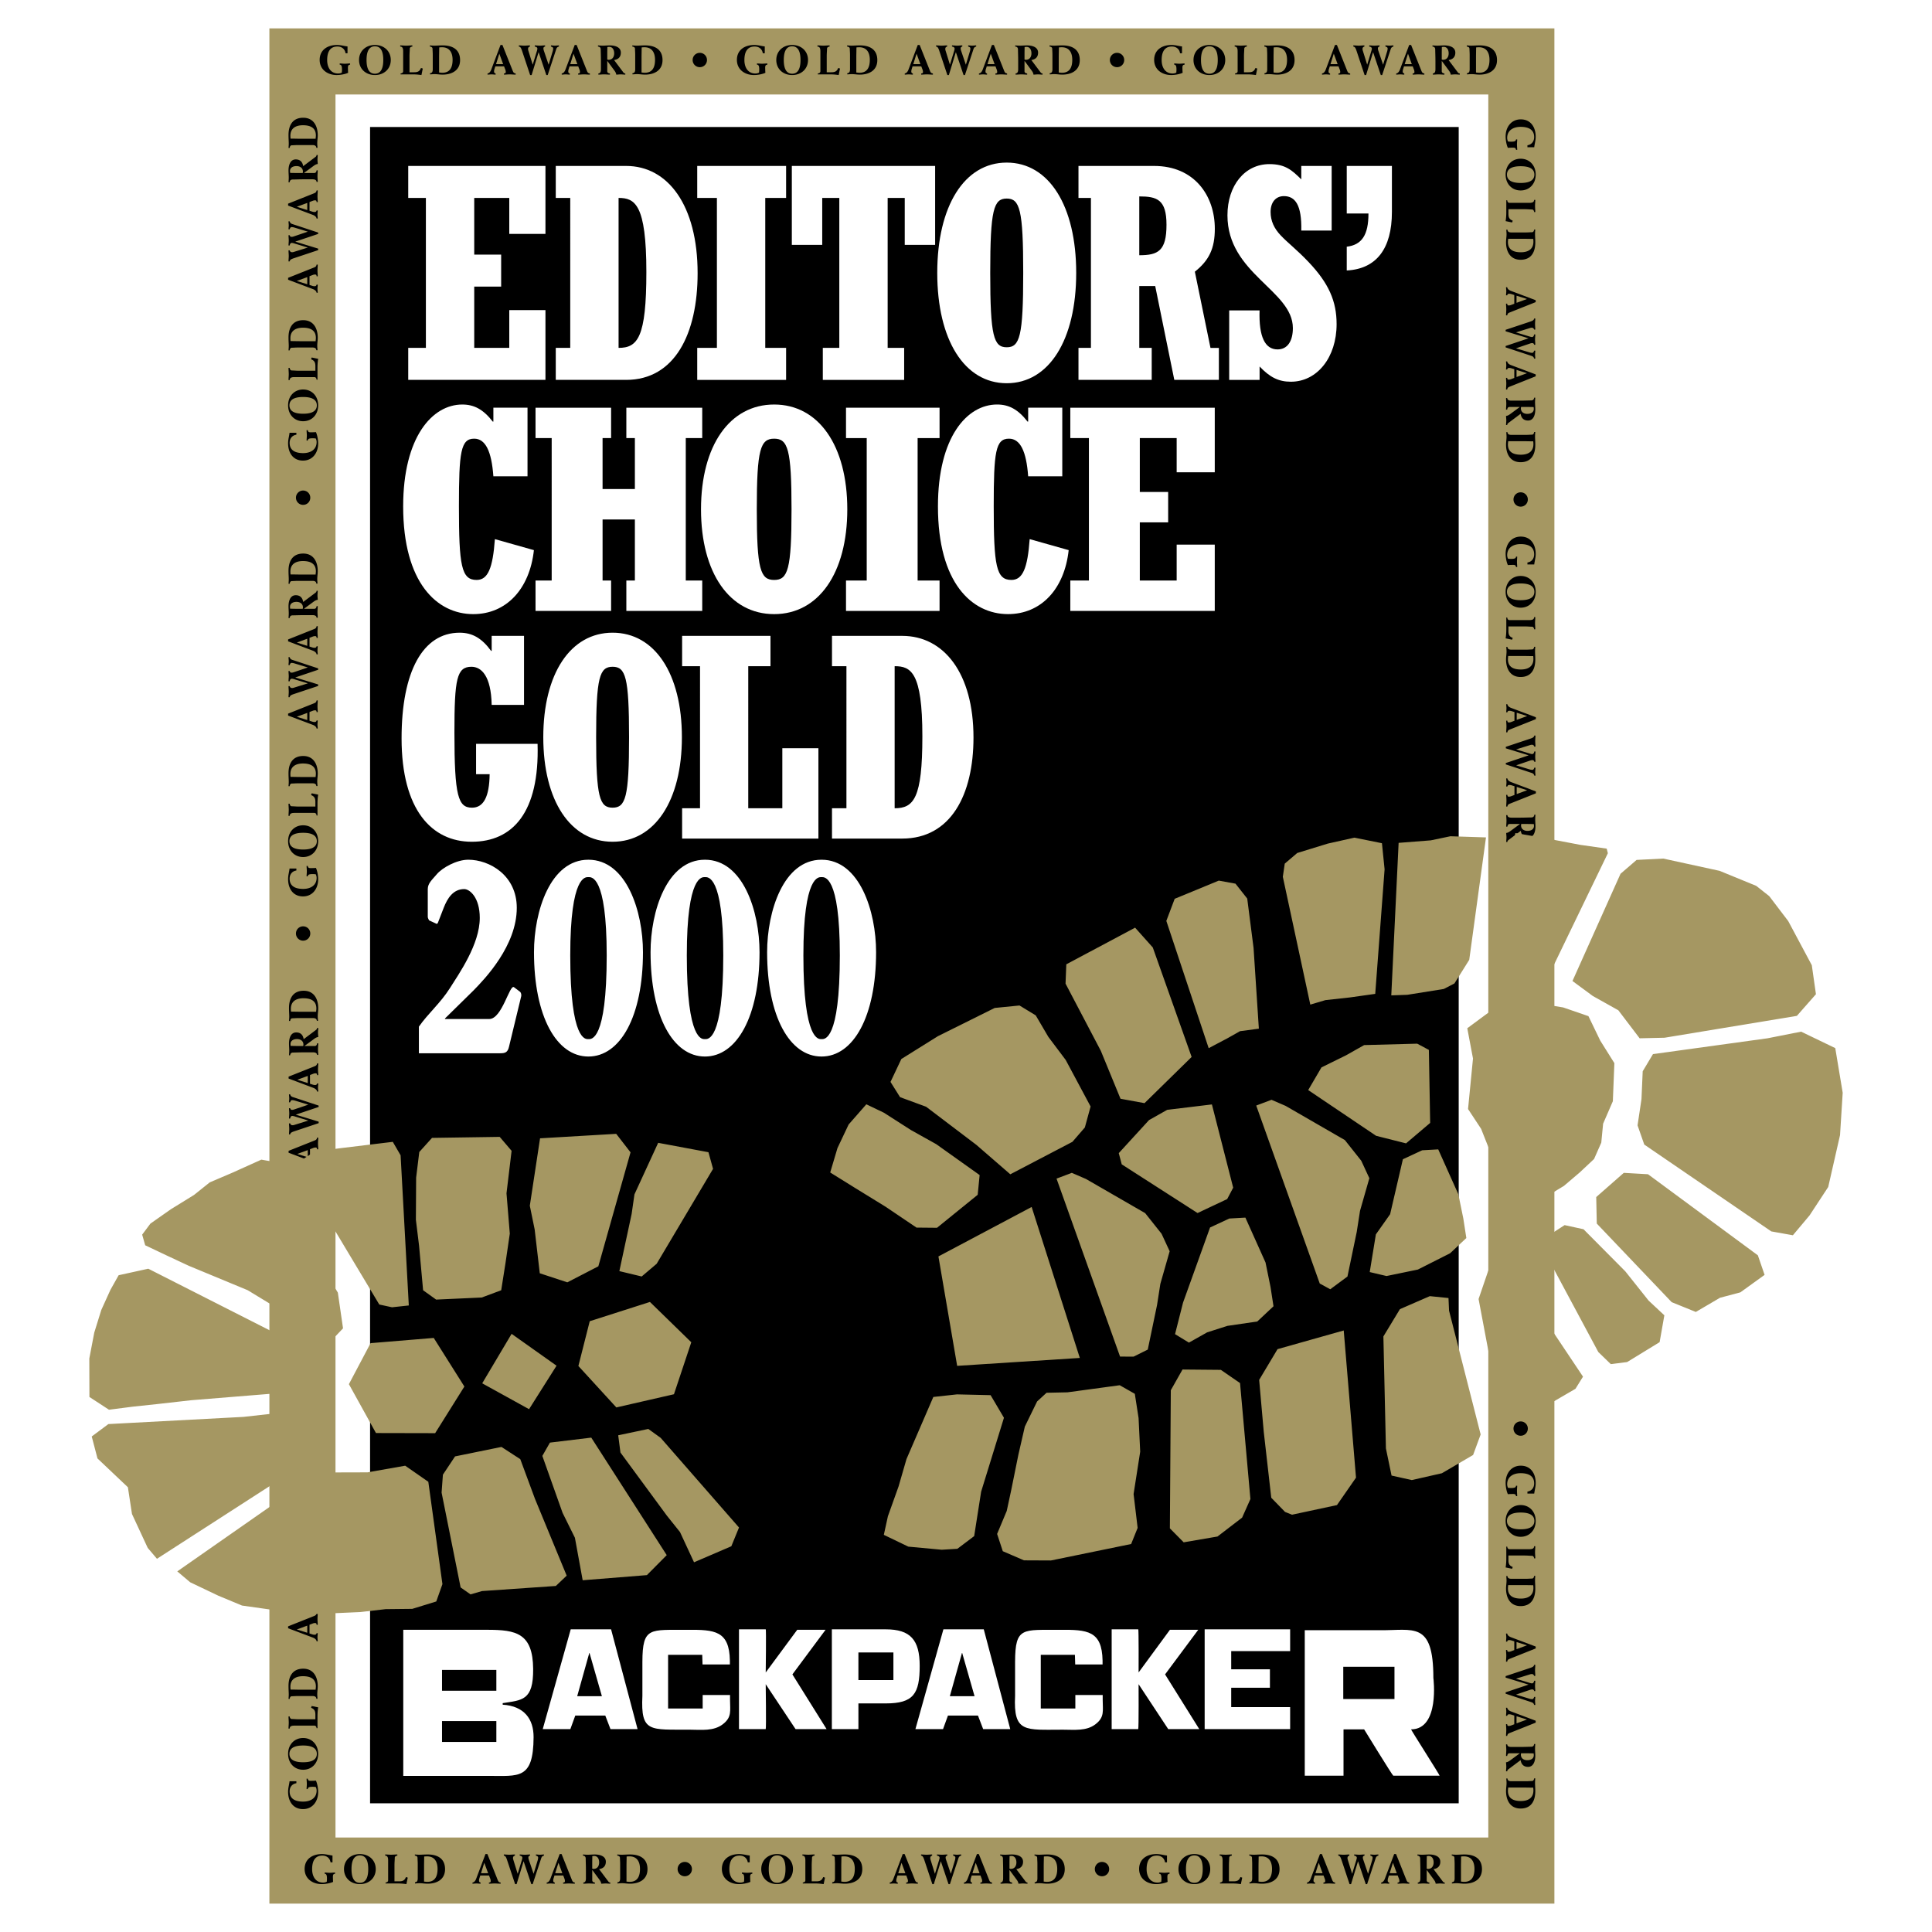 <svg xmlns="http://www.w3.org/2000/svg" width="2500" height="2500" viewBox="0 0 192.756 192.756"><path fill-rule="evenodd" clip-rule="evenodd" fill="#fff" d="M0 0h192.756v192.756H0V0z"/><path d="M148.488 183.328V9.428H33.472v173.9h115.016zm6.594-177.197v183.791H26.878V2.834h128.204v3.297z" fill="#a59762"/><path d="M30.929 115.529l.303.096a.72.72 0 0 0 .208.029c.117 0 .174-.047.195-.154h.117c0 .137-.025.273-.025.412 0 .133.025.262.025.395h-.117c-.021-.188-.208-.309-.403-.379l-2.439-.918v-.191l2.576-1.025c.166-.066.237-.113.266-.295h.117c0 .199-.025.398-.025.594s.025.383.025.572h-.117c0-.107-.033-.178-.15-.178a.703.703 0 0 0-.207.037l-.349.133v.872zm-1.255-.404v.01l1.03.324v-.711l-1.03.377zM36.922 12.671h108.613v167.247H36.922V12.671z" fill-rule="evenodd" clip-rule="evenodd"/><path d="M57.395 171.162l-.49 1.35H54.15l2.791-9.953h4.026l2.642 9.953h-2.702l-.517-1.35h-2.995zm1.423-6.238h-.026l-1.205 4.305h2.464l-1.233-4.305zM70.062 165.102h-3.406v5.357h3.45v-1.35h2.729v.48c0 1.086.209 1.73-.725 2.443-.913.695-2.095.549-3.247.539-4.005-.033-4.951.346-4.771-3.383v-3.387c.009-3.539.766-3.162 4.486-3.193 2.729-.023 4.189.088 4.243 3.068v.385h-2.729l-.03-.959zM113.561 172.512h-2.65v-9.953h2.65c.059-.059.037 4.303.037 4.303l3.125-4.256h2.826l-3.309 4.449 3.41 5.457h-3.096l-2.957-4.48c.001-.001.022 4.419-.036 4.48zM122.838 166.545h3.861v1.842h-3.861v1.933h5.879v2.192h-8.528v-9.953h8.528v2.171h-5.879v1.815zM76.396 172.512h-2.668v-9.953h2.668c.06-.059 0 4.303 0 4.303l3.143-4.256h2.827l-3.308 4.449 3.41 5.457h-3.096l-2.977-4.48c.001-.001.061 4.419.001 4.48zM94.578 171.162l-.491 1.35h-2.755l2.791-9.953h4.027l2.641 9.953H98.09l-.518-1.35h-2.994zM96 164.924h-.027l-1.206 4.305h2.464L96 164.924zM40.234 162.605h8.376c2.882 0 4.552.332 4.583 3.902.028 3.193-1.125 3.107-3.039 3.416v.154c2.147.137 3.092 1.432 3.082 3.25-.024 4.25-1.474 3.852-4.548 3.852h-8.454v-14.574zm9.287 6.081v-2.08h-5.42v2.08h5.42v5.109-2.082h-5.42v2.082h5.42v-5.109zM82.994 172.512v-9.953h5.373c2.463 0 3.391 1.047 3.391 3.643 0 2.795-.623 3.748-3.391 3.748h-2.723v2.562h-2.65zm6.141-4.893v-2.756h-3.492v2.756h3.492zM143.631 177.16h-4.625c-.068.004-2.906-4.621-2.906-4.621-.094 0-2.082 0-2.057.004v4.617h-3.867v-14.516h7.465c3.346.057 5.365-.984 5.367 4.768 0 0 .662 5.127-2.225 5.127-.047 0 2.903 4.617 2.848 4.621zm-4.504-7.648v-3.217h-5.109v3.217h5.109zM107.244 165.102h-3.406v5.357h3.449v-1.35h2.729v.48c0 1.086.211 1.73-.725 2.443-.912.695-2.094.539-3.246.539-3.766 0-4.951.346-4.77-3.383v-3.387c.008-3.539.766-3.162 4.486-3.193 2.729-.023 4.189.088 4.242 3.068v.385h-2.729l-.03-.959zM40.729 34.708h1.762V19.749h-1.762v-3.193H54.42v6.781h-3.61v-3.588h-3.496v5.656H50v3.192h-2.686v6.111h3.496v-3.77h3.61v6.963H40.729v-3.193zM55.449 34.708h1.444V19.749h-1.444v-3.193h7.018c4.188 0 7.134 3.953 7.134 10.703 0 6.051-2.281 10.642-7.134 10.642h-7.018v-3.193zm6.267 0c1.906 0 2.772-1.034 2.772-7.571 0-6.781-1.155-7.389-2.772-7.389v14.96z" fill-rule="evenodd" clip-rule="evenodd" fill="#fff"/><path fill-rule="evenodd" clip-rule="evenodd" fill="#fff" d="M69.562 34.708h1.964V19.749h-1.964v-3.193h8.868v3.193h-2.08v14.959h2.08v3.193h-8.868v-3.193zM82.092 34.708h1.646V19.749h-1.704v4.682h-3.033v-7.875h14.297v7.875h-3.032v-4.682h-1.704v14.959h1.646v3.193h-8.116v-3.193zM100.441 16.222c4.217 0 6.932 4.317 6.932 11.006s-2.715 11.007-6.932 11.007c-4.216 0-6.931-4.318-6.931-11.007s2.715-11.006 6.931-11.006zm0 3.588c-1.299 0-1.646 1.094-1.646 7.418 0 6.325.348 7.419 1.646 7.419 1.301 0 1.646-1.095 1.646-7.419.001-6.324-.345-7.418-1.646-7.418zM107.6 34.708h1.242V19.749H107.6v-3.193h7.539c4.014 0 6.064 2.949 6.064 6.264 0 1.977-.578 3.162-1.992 4.287l1.559 7.602h.838v3.192h-4.447l-1.906-9.365h-1.588v6.172h1.24V37.9H107.6v-3.192zm6.066-9.243c1.877 0 2.715-.426 2.715-3.041 0-2.524-.953-2.828-2.715-2.828v5.869zM122.635 30.969h3.033c-.086 2.645.549 3.892 1.791 3.892 1.012 0 1.531-.852 1.531-2.129 0-3.77-6.527-5.412-6.527-11.25 0-2.979 1.732-5.108 4.188-5.108 1.588 0 2.252.608 3.178 1.521v-1.338h3.031v6.446h-3.031c.057-2.554-.607-3.436-1.734-3.436-.809 0-1.328.607-1.328 1.581 0 .882.348 1.642 1.012 2.341.721.76 1.617 1.429 2.771 2.646 2.023 2.128 2.803 3.922 2.803 6.203 0 3.314-1.936 5.747-4.564 5.747-1.242 0-2.107-.456-3.119-1.52v1.337h-3.033v-6.933h-.002zM134.365 24.614c1.502-.183 2.166-1.155 2.166-3.314h-2.166v-4.744h4.506v4.591c0 3.679-1.561 5.686-4.506 5.838v-2.371zM53.268 54.887c-.425 3.899-2.767 6.384-6.05 6.384-3.619 0-6.994-3.12-6.994-10.745 0-6.903 2.889-10.167 5.899-10.167 1.186 0 2.098.491 3.04 1.704h.061v-1.387h3.406v6.845h-3.406c-.182-2.513-.791-3.755-1.916-3.755-1.338 0-1.521 1.329-1.521 6.729 0 5.95.244 7.366 1.764 7.366 1.125 0 1.611-1.155 1.825-4.073l3.892 1.099zM53.43 57.92h1.612V43.709H53.43v-3.032h7.54v3.032h-.851v5.084h3.223v-5.084h-.851v-3.032h7.571v3.032H68.42V57.92h1.642v3.033h-7.571V57.92h.851v-6.094h-3.223v6.094h.851v3.033h-7.54V57.92z"/><path d="M77.238 40.359c4.439 0 7.297 4.101 7.297 10.456 0 6.354-2.858 10.456-7.297 10.456s-7.298-4.102-7.298-10.456c0-6.355 2.858-10.456 7.298-10.456zm0 3.408c-1.368 0-1.733 1.04-1.733 7.048s.365 7.047 1.733 7.047 1.733-1.04 1.733-7.047-.366-7.048-1.733-7.048z" fill-rule="evenodd" clip-rule="evenodd" fill="#fff"/><path fill-rule="evenodd" clip-rule="evenodd" fill="#fff" d="M84.406 57.92h2.067V43.709h-2.067v-3.032h9.334v3.032h-2.189V57.92h2.189v3.033h-9.334V57.92z"/><path d="M106.623 54.887c-.426 3.899-2.766 6.383-6.051 6.383-3.618 0-6.993-3.12-6.993-10.745 0-6.903 2.889-10.167 5.899-10.167 1.186 0 2.098.491 3.041 1.704h.061v-1.386h3.404v6.845h-3.404c-.182-2.513-.791-3.755-1.916-3.755-1.338 0-1.52 1.329-1.52 6.729 0 5.95.242 7.366 1.764 7.366 1.125 0 1.611-1.155 1.824-4.073l3.891 1.099zM106.785 57.92h1.856V43.709h-1.856v-3.032h14.412v6.441h-3.801v-3.409h-3.677v5.373h2.828v3.033h-2.828v5.805h3.677v-3.582h3.801v6.615h-14.412V57.92zM47.498 77.241v-3.025h6.136c.202 6.828-2.478 9.766-6.568 9.766-3.976 0-7.001-3.169-7.001-10.313 0-6.684 2.132-10.544 5.791-10.544 1.268 0 2.218.547 3.14 1.815h.058v-1.498h3.227v6.885h-3.227c-.058-2.91-1.037-3.803-2.017-3.803-1.469 0-1.7 1.21-1.7 6.569 0 6.367.375 7.49 1.757 7.49 1.152 0 1.729-1.095 1.757-3.342h-1.353zM61.119 63.124c4.206 0 6.914 4.091 6.914 10.429s-2.708 10.429-6.914 10.429c-4.207 0-6.915-4.091-6.915-10.429.001-6.338 2.709-10.429 6.915-10.429zm0 3.399c-1.296 0-1.643 1.037-1.643 7.03 0 5.992.346 7.029 1.643 7.029 1.296 0 1.642-1.037 1.642-7.029s-.346-7.03-1.642-7.03zM68.055 80.64h1.787V66.466h-1.787v-3.025h8.816v3.025h-2.218V80.64h3.4v-5.992h3.6v9.018H68.055V80.64zM83.008 80.64h1.441V66.466h-1.441v-3.025h7.001c4.177 0 7.116 3.745 7.116 10.141 0 5.733-2.277 10.083-7.116 10.083h-7.001V80.64zm6.251 0c1.901 0 2.766-.979 2.766-7.174 0-6.424-1.152-7-2.766-7V80.64z" fill-rule="evenodd" clip-rule="evenodd" fill="#fff"/><path d="M34.672 5.314h-.195c-.066-.428-.386-.673-.814-.673-.802 0-1.022.644-1.022 1.354s.336 1.338 1.101 1.338a.815.815 0 0 0 .362-.087c.004-.092.016-.184.016-.283 0-.366-.049-.499-.229-.516v-.115c.171 0 .337.025.507.025.179 0 .357-.025.532-.025v.116c-.183.038-.232.083-.212.458 0 .12.008.258.017.357-.315.149-.798.224-1.143.224-.906 0-1.699-.541-1.699-1.512 0-1.006.798-1.488 1.728-1.488.386 0 .686.104 1.051.146v.681zM37.405 4.487c.914 0 1.583.615 1.583 1.5s-.669 1.5-1.583 1.5-1.583-.615-1.583-1.5c0-.884.669-1.5 1.583-1.5zm0 2.867c.723 0 .835-.79.835-1.367s-.112-1.367-.835-1.367-.835.789-.835 1.367.112 1.367.835 1.367zM42.181 6.839l-.133.648-.125-.017a5.635 5.635 0 0 0-.744-.05h-1.213v-.091c.125-.012.257-.07.257-.224V5.119c0-.403-.132-.461-.295-.474v-.116c.196 0 .395.025.59.025.212 0 .415-.025.623-.025v.116c-.125.013-.257.071-.257.225 0 .183-.029.416-.029.748v1.591h.453c.395 0 .561-.104.694-.428l.179.058zM42.89 4.529c.146.013.295.025.44.025.237 0 .47-.025.852-.025.823 0 1.72.308 1.72 1.467 0 1.035-.827 1.45-1.75 1.45-.27 0-.536-.05-.806-.05-.153 0-.345.024-.444.024v-.116c.142-.012.274-.07.274-.391V5.476c0-.249-.021-.449-.021-.606 0-.154-.133-.212-.266-.225v-.116h.001zm.919 2.705c.121.008.224.025.324.025.797 0 1.022-.594 1.022-1.288 0-.714-.295-1.255-1.051-1.255-.087 0-.174.004-.282.017 0 .353-.013.66-.013.959v1.542zM49.419 6.623l-.096.303a.72.72 0 0 0-.029.208c0 .116.046.174.154.195v.117c-.137 0-.274-.025-.412-.025-.132 0-.261.025-.395.025v-.117c.187-.021.308-.208.378-.403l.918-2.439h.191l1.026 2.576c.066.167.112.237.295.266v.117c-.199 0-.398-.025-.594-.025s-.382.025-.573.025v-.117c.107 0 .179-.033.179-.149a.72.72 0 0 0-.038-.208l-.133-.349h-.871zm.403-1.254h-.008l-.324 1.03h.71l-.378-1.03zM52.871 4.645c-.129.038-.187.108-.187.241 0 .029.004.083.021.141l.441 1.417h.008l.395-1.3a1.25 1.25 0 0 0 .066-.283c0-.137-.129-.199-.262-.216v-.116c.166 0 .337.025.503.025.179 0 .353-.025.527-.025v.116c-.104.017-.166.083-.166.191 0 .05.017.142.037.199l.478 1.409h.008l.407-1.342c.021-.062.041-.187.041-.274 0-.108-.132-.162-.22-.183v-.116c.129 0 .258.025.391.025.137 0 .27-.025.407-.025v.116c-.154.038-.225.116-.27.258l-.852 2.584h-.137l-.765-2.273h-.008l-.694 2.273h-.149l-.806-2.418c-.096-.286-.162-.403-.32-.424v-.116c.179 0 .357.025.54.025.19 0 .378-.025.565-.025v.116h.001zM56.822 6.623l-.096.303a.72.72 0 0 0-.029.208c0 .116.046.174.154.195v.117c-.138 0-.274-.025-.412-.025-.133 0-.262.025-.395.025v-.117c.188-.021.308-.208.378-.403l.918-2.439h.191l1.026 2.576c.066.167.112.237.294.266v.117c-.199 0-.398-.025-.594-.025s-.382.025-.574.025v-.117c.108 0 .179-.033.179-.149a.72.72 0 0 0-.038-.208l-.133-.349h-.869zm.403-1.254h-.008l-.324 1.03h.71l-.378-1.03zM59.662 4.529c.154.013.312.025.469.025.237 0 .47-.025.706-.025.474 0 1.105.146 1.105.723 0 .428-.245.673-.673.74l.922 1.229a.24.24 0 0 0 .195.108v.117c-.153 0-.307-.025-.465-.025-.146 0-.295.025-.44.025-.009-.162-.108-.308-.2-.432l-.686-.931h-.008v1.022c0 .154.133.212.266.224v.117c-.195 0-.391-.025-.59-.025-.191 0-.378.025-.564.025v-.117c.125-.012.257-.07.257-.416v-.797c0-.541-.021-.922-.021-1.164 0-.237-.133-.295-.274-.308v-.115h.001zm.926 1.412a.394.394 0 0 0 .137.025c.37 0 .552-.291.552-.644 0-.324-.141-.645-.494-.645-.058 0-.121.009-.187.017 0 .204-.008.412-.008.619v.628zM63.088 4.529c.145.013.295.025.44.025.237 0 .469-.025.852-.025.823 0 1.72.308 1.72 1.467 0 1.035-.827 1.45-1.749 1.45-.27 0-.536-.05-.806-.05-.154 0-.345.024-.445.024v-.116c.142-.012.274-.07.274-.391V5.476c0-.249-.021-.449-.021-.606 0-.154-.133-.212-.266-.225v-.116h.001zm.918 2.705c.12.008.224.025.324.025.798 0 1.022-.594 1.022-1.288 0-.714-.295-1.255-1.051-1.255-.087 0-.174.004-.282.017 0 .353-.012.66-.012.959v1.542h-.001zM69.82 5.272a.71.71 0 0 1 .715.715.71.71 0 0 1-.715.715.71.71 0 0 1-.715-.715.71.71 0 0 1 .715-.715zM76.3 5.314h-.195c-.066-.428-.387-.673-.814-.673-.802 0-1.022.644-1.022 1.354s.337 1.338 1.102 1.338a.811.811 0 0 0 .361-.087c.004-.092.017-.184.017-.283 0-.366-.05-.499-.229-.516v-.115c.17 0 .337.025.507.025.179 0 .357-.025.532-.025v.116c-.183.038-.233.083-.212.458 0 .12.008.258.017.357-.316.149-.798.224-1.143.224-.906 0-1.7-.541-1.7-1.512 0-1.006.798-1.488 1.728-1.488.387 0 .686.104 1.052.146v.681H76.3zM79.033 4.487c.914 0 1.583.615 1.583 1.5s-.669 1.5-1.583 1.5c-.914 0-1.583-.615-1.583-1.5 0-.884.669-1.5 1.583-1.5zm0 2.867c.723 0 .834-.79.834-1.367s-.112-1.367-.834-1.367c-.723 0-.835.789-.835 1.367s.112 1.367.835 1.367zM83.808 6.839l-.133.648-.125-.017a5.624 5.624 0 0 0-.744-.05h-1.213v-.091c.125-.012.258-.07.258-.224V5.119c0-.403-.133-.461-.295-.474v-.116c.195 0 .395.025.59.025.212 0 .416-.025.624-.025v.116c-.125.013-.258.071-.258.225 0 .183-.029.416-.029.748v1.591h.453c.395 0 .561-.104.694-.428l.178.058zM84.518 4.529c.146.013.295.025.44.025.236 0 .469-.025.852-.025.823 0 1.72.308 1.72 1.467 0 1.035-.826 1.45-1.749 1.45-.27 0-.536-.05-.806-.05-.154 0-.345.024-.444.024v-.116c.141-.012.274-.07.274-.391V5.476c0-.249-.021-.449-.021-.606 0-.154-.133-.212-.266-.225v-.116zm.918 2.705c.121.008.225.025.324.025.798 0 1.022-.594 1.022-1.288 0-.714-.296-1.255-1.051-1.255-.087 0-.175.004-.283.017 0 .353-.013.66-.013.959v1.542h.001zM91.046 6.623l-.095.303a.72.72 0 0 0-.029.208c0 .116.045.174.153.195v.117c-.137 0-.274-.025-.412-.025-.132 0-.261.025-.395.025v-.117c.187-.021.308-.208.378-.403l.918-2.439h.191l1.026 2.576c.066.167.112.237.295.266v.117c-.2 0-.399-.025-.594-.025s-.382.025-.574.025v-.117c.108 0 .179-.033.179-.149a.714.714 0 0 0-.037-.208l-.133-.349h-.871zm.404-1.254h-.009l-.323 1.03h.71l-.378-1.03zM94.499 4.645c-.129.038-.187.108-.187.241 0 .029.004.083.021.141l.44 1.417h.008l.395-1.3a1.25 1.25 0 0 0 .066-.283c0-.137-.129-.199-.262-.216v-.116c.166 0 .336.025.502.025.179 0 .354-.025.528-.025v.116c-.104.017-.167.083-.167.191 0 .05.017.142.038.199l.478 1.409h.008l.407-1.342c.021-.062.042-.187.042-.274 0-.108-.133-.162-.22-.183v-.116c.129 0 .258.025.39.025.138 0 .271-.025.408-.025v.116c-.154.038-.225.116-.27.258l-.852 2.584h-.137l-.765-2.273h-.008l-.694 2.273h-.15l-.806-2.418c-.096-.286-.162-.403-.32-.424v-.116c.178 0 .357.025.54.025.191 0 .378-.025.565-.025v.116h.002zM98.449 6.623l-.096.303a.72.72 0 0 0-.029.208c0 .116.047.174.154.195v.117c-.137 0-.273-.025-.412-.025-.133 0-.262.025-.395.025v-.117c.188-.021.309-.208.379-.403l.918-2.439h.191l1.025 2.576c.066.167.113.237.295.266v.117c-.199 0-.398-.025-.594-.025s-.383.025-.572.025v-.117c.107 0 .178-.033.178-.149a.714.714 0 0 0-.037-.208l-.133-.349h-.872zm.403-1.254h-.008l-.324 1.03h.711l-.379-1.03zM101.289 4.529a5.6 5.6 0 0 0 .471.025c.236 0 .469-.025.705-.025.475 0 1.105.146 1.105.723 0 .428-.244.673-.672.74l.922 1.229c.055.071.104.1.195.108v.117c-.154 0-.309-.025-.467-.025-.145 0-.293.025-.439.025-.008-.162-.107-.308-.199-.432l-.686-.931h-.008v1.022c0 .154.133.212.266.224v.117c-.195 0-.391-.025-.59-.025-.191 0-.379.025-.566.025v-.117c.125-.012.258-.07.258-.416v-.797c0-.541-.02-.922-.02-1.164 0-.237-.133-.295-.275-.308v-.115zm.928 1.412c.045.017.09.025.137.025.369 0 .553-.291.553-.644 0-.324-.143-.645-.494-.645-.059 0-.121.009-.188.017 0 .204-.008.412-.008.619v.628zM104.715 4.529c.146.013.295.025.441.025.236 0 .469-.025.852-.025.822 0 1.721.308 1.721 1.467 0 1.035-.828 1.45-1.75 1.45-.27 0-.535-.05-.807-.05-.152 0-.344.024-.443.024v-.116c.141-.012.273-.07.273-.391V5.476c0-.249-.02-.449-.02-.606 0-.154-.135-.212-.268-.225v-.116h.001zm.918 2.705c.121.008.225.025.324.025.799 0 1.023-.594 1.023-1.288 0-.714-.295-1.255-1.051-1.255a2.26 2.26 0 0 0-.283.017c0 .353-.014.66-.014.959v1.542h.001zM111.447 5.272a.71.71 0 0 1 .715.715.709.709 0 0 1-.715.715.71.71 0 0 1-.715-.715.71.71 0 0 1 .715-.715zM117.928 5.314h-.195c-.066-.428-.387-.673-.814-.673-.801 0-1.021.644-1.021 1.354s.336 1.338 1.1 1.338a.823.823 0 0 0 .363-.087c.004-.092.016-.184.016-.283 0-.366-.049-.499-.229-.516v-.115c.17 0 .336.025.508.025.178 0 .357-.025.531-.025v.116c-.184.038-.232.083-.213.458 0 .12.01.258.018.357-.316.149-.799.224-1.143.224-.906 0-1.699-.541-1.699-1.512 0-1.006.797-1.488 1.729-1.488.387 0 .686.104 1.051.146v.681h-.002zM120.66 4.487c.914 0 1.582.615 1.582 1.5s-.668 1.5-1.582 1.5-1.584-.615-1.584-1.5c0-.884.67-1.5 1.584-1.5zm0 2.867c.723 0 .836-.79.836-1.367s-.113-1.367-.836-1.367-.836.789-.836 1.367.114 1.367.836 1.367zM125.436 6.839l-.133.648-.125-.017a5.605 5.605 0 0 0-.742-.05h-1.215v-.091c.125-.012.258-.07.258-.224V5.119c0-.403-.133-.461-.295-.474v-.116c.195 0 .395.025.59.025.213 0 .416-.025.623-.025v.116c-.123.013-.256.071-.256.225 0 .183-.029.416-.029.748v1.591h.453c.395 0 .561-.104.693-.428l.178.058zM126.146 4.529c.145.013.293.025.439.025.236 0 .469-.025.852-.025.822 0 1.721.308 1.721 1.467 0 1.035-.826 1.45-1.75 1.45-.27 0-.535-.05-.807-.05-.152 0-.344.024-.443.024v-.116c.141-.012.273-.07.273-.391V5.476c0-.249-.02-.449-.02-.606 0-.154-.135-.212-.266-.225v-.116h.001zm.918 2.705c.119.008.225.025.324.025.797 0 1.021-.594 1.021-1.288 0-.714-.295-1.255-1.051-1.255a2.26 2.26 0 0 0-.283.017c0 .353-.012.66-.012.959v1.542h.001zM132.674 6.623l-.096.303a.78.78 0 0 0-.027.208c0 .116.045.174.152.195v.117c-.137 0-.273-.025-.41-.025-.133 0-.262.025-.395.025v-.117c.186-.021.307-.208.377-.403l.918-2.439h.191l1.025 2.576c.066.167.113.237.297.266v.117c-.201 0-.4-.025-.596-.025s-.381.025-.572.025v-.117c.107 0 .178-.033.178-.149a.714.714 0 0 0-.037-.208l-.133-.349h-.872zm.404-1.254h-.01l-.324 1.03h.711l-.377-1.03zM136.127 4.645c-.129.038-.188.108-.188.241 0 .029.004.083.02.141l.441 1.417h.008l.395-1.3c.039-.125.068-.225.068-.283 0-.137-.131-.199-.264-.216v-.116c.166 0 .338.025.504.025.178 0 .354-.025.527-.025v.116c-.104.017-.166.083-.166.191 0 .05.016.142.037.199l.479 1.409h.008l.406-1.342c.021-.062.043-.187.043-.274 0-.108-.133-.162-.221-.183v-.116c.129 0 .258.025.391.025.137 0 .27-.025.406-.025v.116c-.152.038-.225.116-.27.258l-.851 2.584h-.137l-.766-2.273h-.008l-.693 2.273h-.15l-.805-2.418c-.096-.286-.162-.403-.32-.424v-.116c.178 0 .357.025.539.025.191 0 .379-.025.566-.025v.116h.001zM140.076 6.623l-.094.303a.734.734 0 0 0-.031.208c0 .116.047.174.154.195v.117c-.137 0-.273-.025-.41-.025-.133 0-.262.025-.395.025v-.117c.186-.021.307-.208.377-.403l.918-2.439h.191l1.027 2.576c.066.167.111.237.295.266v.117c-.199 0-.4-.025-.596-.025-.193 0-.381.025-.572.025v-.117c.107 0 .178-.033.178-.149a.714.714 0 0 0-.037-.208l-.133-.349h-.872zm.404-1.254h-.01l-.322 1.03h.709l-.377-1.03zM142.918 4.529c.152.013.311.025.469.025.236 0 .469-.025.707-.025.473 0 1.104.146 1.104.723 0 .428-.244.673-.672.74l.922 1.229c.055.071.104.1.195.108v.117c-.154 0-.307-.025-.465-.025-.146 0-.295.025-.441.025-.008-.162-.107-.308-.199-.432l-.686-.931h-.008v1.022c0 .154.133.212.266.224v.117c-.195 0-.391-.025-.59-.025-.191 0-.379.025-.564.025v-.117c.125-.012.258-.07.258-.416v-.797c0-.541-.021-.922-.021-1.164 0-.237-.133-.295-.273-.308v-.115h-.002zm.926 1.412a.39.39 0 0 0 .137.025c.369 0 .553-.291.553-.644 0-.324-.141-.645-.494-.645-.059 0-.121.009-.188.017 0 .204-.008.412-.008.619v.628zM146.344 4.529c.145.013.295.025.439.025.236 0 .471-.025.852-.025.822 0 1.721.308 1.721 1.467 0 1.035-.826 1.45-1.75 1.45-.27 0-.535-.05-.805-.05-.154 0-.346.024-.445.024v-.116c.141-.012.273-.07.273-.391V5.476c0-.249-.02-.449-.02-.606 0-.154-.133-.212-.266-.225v-.116h.001zm.918 2.705c.121.008.225.025.324.025.797 0 1.021-.594 1.021-1.288 0-.714-.295-1.255-1.051-1.255-.088 0-.174.004-.283.017 0 .353-.012.66-.012.959v1.542h.001zM33.172 185.807h-.195c-.066-.428-.386-.674-.814-.674-.802 0-1.022.645-1.022 1.355s.336 1.338 1.101 1.338a.796.796 0 0 0 .361-.088c.004-.092.017-.182.017-.281 0-.367-.05-.5-.229-.516v-.117c.17 0 .336.025.507.025.179 0 .357-.025.532-.025v.117c-.183.037-.232.082-.212.457 0 .119.008.258.017.357-.316.148-.798.223-1.143.223-.906 0-1.699-.539-1.699-1.512 0-1.006.798-1.486 1.729-1.486.386 0 .686.104 1.051.145v.682h-.001zM35.905 184.98c.914 0 1.583.613 1.583 1.5 0 .885-.669 1.498-1.583 1.498s-1.583-.613-1.583-1.498c0-.886.669-1.5 1.583-1.5zm0 2.868c.723 0 .835-.791.835-1.367 0-.578-.112-1.367-.835-1.367s-.835.789-.835 1.367c0 .576.112 1.367.835 1.367zM40.681 187.332l-.133.646-.125-.016a5.634 5.634 0 0 0-.744-.049h-1.213v-.092c.125-.014.258-.07.258-.225v-1.986c0-.402-.133-.461-.295-.475v-.115c.195 0 .395.025.59.025.212 0 .416-.025.623-.025v.115c-.125.014-.257.072-.257.225 0 .184-.029.416-.029.748v1.592h.453c.395 0 .562-.104.694-.428l.178.06zM41.39 185.021c.146.012.295.025.441.025.237 0 .469-.025.852-.025.823 0 1.72.307 1.72 1.467 0 1.035-.827 1.449-1.749 1.449-.271 0-.537-.049-.807-.049-.153 0-.345.025-.444.025v-.117c.142-.012.274-.07.274-.391v-1.438c0-.25-.021-.449-.021-.607 0-.152-.133-.211-.266-.225v-.114zm.919 2.706c.121.008.224.025.324.025.798 0 1.022-.596 1.022-1.289 0-.715-.295-1.254-1.051-1.254-.087 0-.174.004-.283.016 0 .354-.012.66-.012.961v1.541zM47.919 187.115l-.096.303a.726.726 0 0 0-.029.209c0 .115.045.174.153.195v.115c-.137 0-.274-.023-.412-.023-.132 0-.262.023-.395.023v-.115c.188-.021.308-.209.378-.404l.918-2.438h.191l1.026 2.576c.066.166.112.236.295.266v.115c-.2 0-.399-.023-.594-.023s-.382.023-.573.023v-.115c.108 0 .179-.033.179-.15a.708.708 0 0 0-.038-.207l-.133-.35h-.87zm.403-1.254h-.008l-.324 1.029h.711l-.379-1.029zM51.371 185.137c-.129.039-.187.109-.187.242 0 .029.004.082.021.141l.44 1.418h.009l.395-1.301a1.25 1.25 0 0 0 .066-.283c0-.137-.129-.199-.262-.217v-.115c.166 0 .336.025.503.025.179 0 .354-.025.527-.025v.115c-.104.018-.166.084-.166.191 0 .051.017.143.038.199l.478 1.41h.008l.407-1.344a1.03 1.03 0 0 0 .042-.273c0-.107-.133-.162-.22-.184v-.115c.129 0 .258.025.391.025.137 0 .271-.025.407-.025v.115c-.154.039-.225.117-.27.258l-.852 2.584h-.137l-.765-2.271h-.008l-.694 2.271h-.149l-.807-2.418c-.095-.285-.162-.402-.32-.424v-.115c.179 0 .357.025.541.025.191 0 .378-.025.565-.025v.116h-.001zM55.322 187.115l-.096.303a.726.726 0 0 0-.029.209c0 .115.045.174.154.195v.115c-.138 0-.274-.023-.412-.023-.133 0-.262.023-.395.023v-.115c.187-.021.307-.209.378-.404l.918-2.438h.191l1.026 2.576c.067.166.112.236.295.266v.115c-.2 0-.399-.023-.594-.023s-.382.023-.573.023v-.115c.108 0 .179-.033.179-.15a.738.738 0 0 0-.037-.207l-.134-.35h-.871zm.403-1.254h-.009l-.324 1.029h.71l-.377-1.029zM58.162 185.021c.154.012.312.025.47.025.237 0 .47-.025.707-.025.474 0 1.105.145 1.105.723 0 .428-.245.674-.673.74l.922 1.229c.054.072.104.1.195.109v.115c-.154 0-.308-.023-.465-.023-.146 0-.295.023-.44.023-.008-.162-.108-.307-.199-.432l-.686-.932h-.009v1.023c0 .154.133.211.266.225v.115c-.195 0-.391-.023-.59-.023-.191 0-.378.023-.565.023v-.115c.125-.014.258-.07.258-.416v-.799c0-.539-.021-.922-.021-1.162 0-.236-.133-.295-.274-.309v-.114h-.001zm.926 1.413a.368.368 0 0 0 .137.025c.37 0 .553-.291.553-.645 0-.324-.142-.643-.495-.643-.058 0-.12.008-.187.016 0 .203-.009.412-.009.619v.628h.001zM61.588 185.021c.146.012.295.025.44.025.237 0 .47-.025.852-.025.822 0 1.72.307 1.72 1.467 0 1.035-.827 1.449-1.75 1.449-.27 0-.536-.049-.806-.049-.154 0-.345.025-.445.025v-.117c.142-.012.274-.07.274-.391v-1.438c0-.25-.021-.449-.021-.607 0-.152-.133-.211-.266-.225v-.114h.002zm.918 2.706c.121.008.225.025.325.025.797 0 1.022-.596 1.022-1.289 0-.715-.295-1.254-1.051-1.254-.087 0-.175.004-.283.016 0 .354-.013.66-.013.961v1.541zM68.32 185.766a.71.71 0 0 1 .715.715c0 .402-.32.713-.715.713a.708.708 0 0 1-.714-.713c0-.405.319-.715.714-.715zM74.8 185.807h-.195c-.066-.428-.387-.674-.814-.674-.802 0-1.022.645-1.022 1.355s.337 1.338 1.102 1.338a.796.796 0 0 0 .361-.088c.004-.092.017-.182.017-.281 0-.367-.05-.5-.229-.516v-.117c.17 0 .337.025.507.025.179 0 .357-.025.532-.025v.117c-.183.037-.232.082-.212.457 0 .119.008.258.017.357-.316.148-.798.223-1.143.223-.906 0-1.699-.539-1.699-1.512 0-1.006.797-1.486 1.728-1.486.386 0 .686.104 1.051.145v.682H74.8zM77.533 184.98c.914 0 1.583.613 1.583 1.5 0 .885-.669 1.498-1.583 1.498-.915 0-1.583-.613-1.583-1.498 0-.886.668-1.5 1.583-1.5zm0 2.868c.723 0 .835-.791.835-1.367 0-.578-.112-1.367-.835-1.367s-.835.789-.835 1.367c-.001.576.112 1.367.835 1.367zM82.309 187.332l-.133.646-.125-.016a5.634 5.634 0 0 0-.744-.049h-1.213v-.092c.124-.014.257-.07.257-.225v-1.986c0-.402-.133-.461-.295-.475v-.115c.195 0 .395.025.59.025.212 0 .416-.025.623-.025v.115c-.125.014-.257.072-.257.225 0 .184-.029.416-.029.748v1.592h.453c.395 0 .561-.104.694-.428l.179.06zM83.018 185.021c.145.012.295.025.44.025.237 0 .469-.025.852-.025.823 0 1.72.307 1.72 1.467 0 1.035-.827 1.449-1.749 1.449-.27 0-.536-.049-.806-.049-.154 0-.345.025-.444.025v-.117c.141-.012.274-.07.274-.391v-1.438c0-.25-.021-.449-.021-.607 0-.152-.133-.211-.266-.225v-.114zm.918 2.706c.121.008.225.025.324.025.798 0 1.022-.596 1.022-1.289 0-.715-.295-1.254-1.051-1.254-.087 0-.175.004-.283.016 0 .354-.013.66-.013.961v1.541h.001zM89.547 187.115l-.096.303a.726.726 0 0 0-.029.209c0 .115.046.174.153.195v.115c-.137 0-.274-.023-.411-.023-.133 0-.262.023-.395.023v-.115c.188-.021.308-.209.378-.404l.918-2.438h.191l1.026 2.576c.066.166.112.236.295.266v.115c-.199 0-.399-.023-.594-.023s-.382.023-.574.023v-.115c.108 0 .179-.033.179-.15a.703.703 0 0 0-.037-.207l-.133-.35h-.871zm.403-1.254h-.008l-.324 1.029h.71l-.378-1.029zM92.999 185.137c-.129.039-.187.109-.187.242 0 .029.004.082.021.141l.44 1.418h.008l.395-1.301c.037-.125.066-.225.066-.283 0-.137-.129-.199-.262-.217v-.115c.167 0 .336.025.502.025.179 0 .354-.025.528-.025v.115c-.104.018-.166.084-.166.191 0 .051.017.143.038.199l.478 1.41h.008l.407-1.344a1.03 1.03 0 0 0 .042-.273c0-.107-.133-.162-.22-.184v-.115c.129 0 .258.025.391.025.137 0 .27-.025.408-.025v.115c-.154.039-.225.117-.271.258l-.852 2.584h-.138l-.764-2.271h-.009l-.694 2.271h-.148l-.806-2.418c-.096-.285-.162-.402-.32-.424v-.115c.179 0 .357.025.541.025.191 0 .378-.025.565-.025v.116h-.001zM96.949 187.115l-.095.303a.726.726 0 0 0-.029.209c0 .115.046.174.153.195v.115c-.137 0-.274-.023-.411-.023-.133 0-.262.023-.395.023v-.115c.187-.021.308-.209.378-.404l.918-2.438h.191l1.025 2.576c.066.166.113.236.295.266v.115c-.199 0-.398-.023-.594-.023s-.383.023-.572.023v-.115c.107 0 .178-.033.178-.15a.703.703 0 0 0-.037-.207l-.133-.35h-.872zm.403-1.254h-.008l-.324 1.029h.711l-.379-1.029zM99.789 185.021c.154.012.312.025.471.025.236 0 .469-.025.705-.025.475 0 1.105.145 1.105.723 0 .428-.244.674-.674.74l.924 1.229a.24.24 0 0 0 .195.109v.115c-.154 0-.309-.023-.465-.023-.146 0-.297.023-.441.023-.008-.162-.107-.307-.199-.432l-.686-.932h-.008v1.023c0 .154.133.211.266.225v.115c-.195 0-.391-.023-.59-.023-.191 0-.379.023-.566.023v-.115c.125-.014.258-.07.258-.416v-.799c0-.539-.02-.922-.02-1.162 0-.236-.133-.295-.275-.309v-.114zm.928 1.413c.045.018.09.025.137.025.369 0 .553-.291.553-.645 0-.324-.141-.643-.494-.643-.059 0-.121.008-.188.016 0 .203-.008.412-.008.619v.628zM103.215 185.021c.146.012.295.025.441.025.236 0 .469-.025.852-.025.822 0 1.721.307 1.721 1.467 0 1.035-.828 1.449-1.75 1.449-.27 0-.535-.049-.807-.049-.152 0-.344.025-.443.025v-.117c.141-.012.273-.07.273-.391v-1.438c0-.25-.021-.449-.021-.607 0-.152-.131-.211-.266-.225v-.114zm.918 2.706c.121.008.225.025.324.025.799 0 1.023-.596 1.023-1.289 0-.715-.295-1.254-1.051-1.254a2.45 2.45 0 0 0-.283.016c0 .354-.014.66-.014.961v1.541h.001zM109.947 185.766c.396 0 .715.311.715.715a.707.707 0 0 1-.715.713.709.709 0 0 1-.715-.713.71.71 0 0 1 .715-.715zM116.428 185.807h-.195c-.066-.428-.387-.674-.814-.674-.801 0-1.021.645-1.021 1.355s.336 1.338 1.1 1.338a.81.81 0 0 0 .363-.088c.004-.092.016-.182.016-.281 0-.367-.051-.5-.229-.516v-.117c.17 0 .336.025.508.025.178 0 .357-.025.531-.025v.117c-.184.037-.232.082-.213.457 0 .119.01.258.018.357-.316.148-.797.223-1.143.223-.906 0-1.699-.539-1.699-1.512 0-1.006.797-1.486 1.729-1.486.387 0 .686.104 1.051.145v.682h-.002zM119.16 184.98c.914 0 1.584.613 1.584 1.5 0 .885-.67 1.498-1.584 1.498s-1.584-.613-1.584-1.498c0-.886.67-1.5 1.584-1.5zm0 2.868c.723 0 .836-.791.836-1.367 0-.578-.113-1.367-.836-1.367s-.836.789-.836 1.367c0 .576.114 1.367.836 1.367zM123.936 187.332l-.133.646-.125-.016a5.604 5.604 0 0 0-.742-.049h-1.215v-.092c.125-.014.258-.07.258-.225v-1.986c0-.402-.133-.461-.295-.475v-.115c.195 0 .395.025.59.025.213 0 .416-.025.625-.025v.115c-.125.014-.258.072-.258.225 0 .184-.029.416-.029.748v1.592h.453c.395 0 .561-.104.693-.428l.178.06zM124.645 185.021c.146.012.297.025.441.025.236 0 .469-.025.852-.025.822 0 1.721.307 1.721 1.467 0 1.035-.828 1.449-1.75 1.449-.27 0-.535-.049-.805-.049-.154 0-.346.025-.445.025v-.117c.141-.012.273-.07.273-.391v-1.438c0-.25-.02-.449-.02-.607 0-.152-.133-.211-.268-.225v-.114h.001zm.919 2.706c.119.008.225.025.324.025.797 0 1.021-.596 1.021-1.289 0-.715-.295-1.254-1.051-1.254a2.45 2.45 0 0 0-.283.016c0 .354-.012.66-.012.961v1.541h.001zM131.174 187.115l-.096.303a.804.804 0 0 0-.029.209c0 .115.047.174.154.195v.115c-.137 0-.273-.023-.41-.023-.135 0-.262.023-.395.023v-.115c.186-.021.307-.209.377-.404l.918-2.438h.191l1.027 2.576c.066.166.111.236.295.266v.115c-.201 0-.4-.023-.596-.023s-.381.023-.572.023v-.115c.107 0 .178-.033.178-.15a.703.703 0 0 0-.037-.207l-.133-.35h-.872zm.404-1.254h-.01l-.324 1.029h.711l-.377-1.029zM134.627 185.137c-.129.039-.188.109-.188.242 0 .029.004.082.021.141l.439 1.418h.008l.395-1.301c.039-.125.066-.225.066-.283 0-.137-.127-.199-.262-.217v-.115c.168 0 .338.025.504.025.178 0 .354-.025.527-.025v.115c-.104.018-.166.084-.166.191 0 .051.016.143.037.199l.479 1.41h.008l.406-1.344c.021-.061.043-.186.043-.273 0-.107-.135-.162-.221-.184v-.115c.129 0 .258.025.391.025.137 0 .27-.025.406-.025v.115c-.152.039-.223.117-.27.258l-.852 2.584h-.137l-.766-2.271h-.008l-.693 2.271h-.15l-.805-2.418c-.096-.285-.162-.402-.32-.424v-.115c.178 0 .357.025.539.025.191 0 .379-.025.566-.025v.116h.003zM138.576 187.115l-.096.303a.787.787 0 0 0-.027.209c0 .115.045.174.152.195v.115c-.137 0-.273-.023-.41-.023-.133 0-.262.023-.395.023v-.115c.186-.021.307-.209.377-.404l.918-2.438h.191l1.027 2.576c.066.166.111.236.295.266v.115c-.199 0-.4-.023-.596-.023s-.381.023-.572.023v-.115c.107 0 .178-.033.178-.15a.703.703 0 0 0-.037-.207l-.133-.35h-.872zm.404-1.254h-.01l-.322 1.029h.709l-.377-1.029zM141.418 185.021c.152.012.311.025.469.025.236 0 .469-.025.707-.025.473 0 1.105.145 1.105.723 0 .428-.246.674-.674.74l.922 1.229c.055.072.104.1.195.109v.115c-.154 0-.307-.023-.465-.023-.146 0-.295.023-.441.023-.008-.162-.107-.307-.199-.432l-.686-.932h-.008v1.023c0 .154.133.211.266.225v.115c-.195 0-.391-.023-.59-.023-.191 0-.377.023-.564.023v-.115c.123-.014.258-.07.258-.416v-.799c0-.539-.021-.922-.021-1.162 0-.236-.133-.295-.273-.309v-.114h-.001zm.926 1.413a.368.368 0 0 0 .137.025c.371 0 .553-.291.553-.645 0-.324-.141-.643-.494-.643-.059 0-.121.008-.188.016 0 .203-.008.412-.008.619v.628zM144.844 185.021c.145.012.295.025.439.025.236 0 .471-.025.852-.025.824 0 1.721.307 1.721 1.467 0 1.035-.826 1.449-1.75 1.449-.27 0-.535-.049-.805-.049-.154 0-.346.025-.445.025v-.117c.141-.012.273-.07.273-.391v-1.438c0-.25-.02-.449-.02-.607 0-.152-.133-.211-.266-.225v-.114h.001zm.918 2.706c.119.008.225.025.324.025.797 0 1.021-.596 1.021-1.289 0-.715-.295-1.254-1.051-1.254a2.45 2.45 0 0 0-.283.016c0 .354-.012.66-.012.961v1.541h.001zM29.57 177.717v.195c-.428.066-.673.387-.673.814 0 .803.644 1.021 1.354 1.021.71 0 1.338-.336 1.338-1.1a.808.808 0 0 0-.087-.361c-.091-.006-.183-.018-.283-.018-.365 0-.499.051-.515.229h-.116c0-.17.025-.336.025-.506 0-.18-.025-.357-.025-.533h.116c.038.184.083.232.458.213.12 0 .257-.008.357-.018.149.316.224.799.224 1.143 0 .906-.541 1.699-1.513 1.699-1.005 0-1.487-.797-1.487-1.729 0-.385.104-.686.145-1.051h.682v.002zM28.744 174.984c0-.914.614-1.582 1.499-1.582.886 0 1.5.668 1.5 1.582s-.615 1.584-1.5 1.584-1.499-.67-1.499-1.584zm2.866 0c0-.723-.789-.834-1.367-.834-.577 0-1.367.111-1.367.834 0 .725.79.836 1.367.836.578 0 1.367-.111 1.367-.836zM31.095 170.209l.648.133-.017.125c-.033.236-.05.506-.05.744v1.213h-.091c-.012-.125-.07-.258-.224-.258h-1.986c-.403 0-.461.133-.474.295h-.116c0-.195.025-.395.025-.59 0-.213-.025-.416-.025-.623h.116c.013.125.071.258.225.258.183 0 .415.029.748.029h1.591v-.453c0-.395-.104-.561-.428-.695l.058-.178zM28.785 169.5c.012-.146.025-.295.025-.441 0-.236-.025-.469-.025-.852 0-.822.308-1.721 1.467-1.721 1.034 0 1.45.828 1.45 1.75 0 .27-.05.537-.05.807 0 .152.025.344.025.443h-.117c-.012-.141-.07-.273-.39-.273h-1.438c-.249 0-.449.021-.606.021-.154 0-.212.133-.225.266h-.116zm2.705-.918c.008-.121.025-.225.025-.324 0-.799-.594-1.023-1.288-1.023-.715 0-1.255.295-1.255 1.051 0 .088.004.176.017.283.353 0 .661.014.96.014h1.541v-.001zM30.878 162.971l.304.096a.72.72 0 0 0 .208.029c.117 0 .175-.047.195-.154h.116c0 .137-.025.273-.025.412 0 .133.025.262.025.395h-.116c-.021-.188-.208-.309-.403-.379l-2.438-.918v-.191l2.576-1.025c.166-.066.237-.113.266-.295h.116c0 .199-.025.398-.025.594s.025.383.025.572h-.116c0-.107-.033-.178-.149-.178a.709.709 0 0 0-.208.037l-.349.133v.872h-.002zm-1.254-.403v.008l1.031.324v-.711l-1.031.379zM152.391 14.687v-.195c.428-.067.672-.386.672-.814 0-.802-.643-1.022-1.354-1.022s-1.338.336-1.338 1.101c0 .125.033.258.088.362.09.004.182.017.281.017.365 0 .498-.05.516-.229h.115c0 .17-.023.336-.023.507 0 .179.023.357.023.532h-.115c-.037-.183-.084-.232-.457-.212-.121 0-.258.009-.357.017-.15-.315-.225-.798-.225-1.143 0-.905.541-1.699 1.512-1.699 1.006 0 1.488.798 1.488 1.729 0 .386-.104.686-.146 1.051h-.68v-.002zM153.217 17.419c0 .914-.615 1.583-1.5 1.583s-1.5-.669-1.5-1.583c0-.915.615-1.583 1.5-1.583s1.5.668 1.5 1.583zm-2.867 0c0 .723.789.835 1.367.835s1.367-.112 1.367-.835-.789-.835-1.367-.835-1.367.112-1.367.835zM150.865 22.195l-.648-.133.018-.125c.033-.236.049-.507.049-.744V19.98h.092c.012.125.07.258.225.258h1.986c.402 0 .461-.133.473-.295h.117c0 .195-.025.395-.025.59 0 .212.025.416.025.623h-.117c-.012-.124-.07-.257-.225-.257-.182 0-.414-.029-.748-.029h-1.59v.453c0 .395.104.561.428.694l-.06.178zM153.176 22.904a4.655 4.655 0 0 0-.025.441c0 .237.025.469.025.852 0 .823-.309 1.72-1.467 1.72-1.035 0-1.451-.827-1.451-1.749 0-.27.051-.536.051-.806 0-.154-.025-.345-.025-.445h.117c.012.141.07.274.391.274h1.438c.248 0 .447-.021.605-.021.154 0 .213-.132.225-.266h.116zm-2.705.919c-.008.12-.025.224-.025.324 0 .797.594 1.022 1.287 1.022.717 0 1.256-.295 1.256-1.051 0-.087-.004-.174-.018-.282-.352 0-.66-.012-.959-.012h-1.541v-.001zM151.082 29.433l-.305-.096a.75.75 0 0 0-.207-.029c-.117 0-.174.046-.195.154h-.117c0-.137.025-.274.025-.411 0-.134-.025-.262-.025-.395h.117c.021.187.207.307.402.378l2.439.918v.191l-2.576 1.026c-.166.067-.236.112-.266.296h-.117c0-.2.025-.399.025-.595s-.025-.382-.025-.573h.117c0 .108.033.179.15.179a.708.708 0 0 0 .207-.038l.35-.133v-.872h.001zm1.254.403v-.009l-1.031-.324v.711l1.031-.378zM153.059 32.885c-.037-.129-.107-.188-.24-.188a.546.546 0 0 0-.143.021l-1.416.44v.009l1.301.395c.125.038.225.066.283.066.137 0 .199-.128.215-.262h.117c0 .167-.025.336-.025.503 0 .179.025.354.025.527h-.117c-.016-.104-.082-.166-.191-.166a.724.724 0 0 0-.199.038l-1.408.478v.008l1.342.407c.062.021.188.042.275.042.107 0 .162-.133.182-.221h.117c0 .129-.025.258-.025.391 0 .137.025.271.025.407h-.117c-.037-.154-.115-.224-.258-.27l-2.584-.852v-.137l2.273-.765v-.008l-2.273-.694v-.149l2.418-.806c.287-.095.404-.162.424-.32h.117c0 .179-.025.357-.025.54 0 .191.025.378.025.565h-.118v.001zM151.082 36.836l-.305-.096a.75.75 0 0 0-.207-.029c-.117 0-.174.046-.195.154h-.117c0-.137.025-.274.025-.412 0-.133-.025-.262-.025-.395h.117c.021.187.207.308.402.378l2.439.918v.191l-2.576 1.026c-.166.066-.236.112-.266.295h-.117c0-.2.025-.399.025-.595s-.025-.382-.025-.573h.117c0 .108.033.179.15.179a.708.708 0 0 0 .207-.038l.35-.133v-.87h.001zm1.254.403v-.009l-1.031-.324v.71l1.031-.377zM153.176 39.676a5.183 5.183 0 0 0-.025.469c0 .237.025.47.025.707 0 .474-.146 1.105-.723 1.105-.43 0-.674-.245-.74-.673l-1.23.922a.24.24 0 0 0-.107.195h-.117c0-.154.025-.307.025-.465 0-.146-.025-.295-.025-.44.162-.008.309-.108.434-.199l.93-.686v-.008H150.6c-.154 0-.213.133-.225.266h-.117c0-.195.025-.391.025-.59 0-.191-.025-.378-.025-.565h.117c.012.125.07.258.416.258h.797c.541 0 .922-.021 1.164-.021.236 0 .295-.132.307-.273h.117v-.002zm-1.414.927a.406.406 0 0 0-.023.137c0 .37.291.553.643.553.324 0 .645-.142.645-.495 0-.058-.008-.12-.016-.187-.205 0-.412-.008-.619-.008h-.63zM153.176 43.102a4.634 4.634 0 0 0-.025.44c0 .236.025.469.025.852 0 .822-.309 1.72-1.467 1.72-1.035 0-1.451-.827-1.451-1.75 0-.27.051-.536.051-.806 0-.153-.025-.344-.025-.444h.117c.012.142.07.274.391.274h1.438c.248 0 .447-.021.605-.021.154 0 .213-.133.225-.266h.116v.001zm-2.705.918c-.008.12-.025.225-.025.324 0 .798.594 1.022 1.287 1.022.717 0 1.256-.295 1.256-1.051 0-.087-.004-.175-.018-.283-.352 0-.66-.012-.959-.012h-1.541zM152.432 49.834c0 .395-.312.714-.715.714s-.715-.32-.715-.714.312-.715.715-.715.715.321.715.715zM152.391 56.314v-.195c.428-.066.672-.386.672-.814 0-.802-.643-1.022-1.354-1.022s-1.338.336-1.338 1.101c0 .125.033.258.088.361.09.004.182.017.281.017.365 0 .498-.05.516-.229h.115c0 .17-.023.337-.023.507 0 .179.023.357.023.532h-.115c-.037-.182-.084-.232-.457-.211-.121 0-.258.008-.357.017-.15-.316-.225-.798-.225-1.143 0-.906.541-1.699 1.512-1.699 1.006 0 1.488.797 1.488 1.728 0 .387-.104.686-.146 1.051h-.68v-.001zM153.217 59.046c0 .914-.615 1.583-1.5 1.583s-1.5-.669-1.5-1.583.615-1.583 1.5-1.583 1.5.669 1.5 1.583zm-2.867 0c0 .723.789.835 1.367.835s1.367-.112 1.367-.835-.789-.835-1.367-.835-1.367.113-1.367.835zM150.865 63.823l-.648-.133.018-.125c.033-.237.049-.507.049-.744v-1.213h.092c.012.125.07.258.225.258h1.986c.402 0 .461-.133.473-.295h.117c0 .196-.025.395-.025.59 0 .212.025.415.025.623h-.117c-.012-.125-.07-.258-.225-.258-.182 0-.414-.029-.748-.029h-1.59v.453c0 .395.104.561.428.694l-.06.179zM153.176 64.532a4.653 4.653 0 0 0-.025.44c0 .237.025.47.025.852 0 .823-.309 1.72-1.467 1.72-1.035 0-1.451-.827-1.451-1.749 0-.271.051-.537.051-.807 0-.153-.025-.345-.025-.444h.117c.012.141.07.274.391.274h1.438c.248 0 .447-.021.605-.021.154 0 .213-.132.225-.266h.116v.001zm-2.705.918c-.008.121-.025.224-.025.324 0 .798.594 1.022 1.287 1.022.717 0 1.256-.295 1.256-1.051 0-.087-.004-.174-.018-.283-.352 0-.66-.012-.959-.012h-1.541zM152.432 142.529c0 .396-.312.715-.715.715s-.715-.318-.715-.715c0-.395.312-.713.715-.713s.715.319.715.713zM152.391 149.01v-.195c.428-.066.672-.387.672-.814 0-.801-.643-1.021-1.354-1.021s-1.338.336-1.338 1.102c0 .125.033.258.088.361.09.004.182.016.281.016.365 0 .498-.049.516-.229h.115c0 .17-.023.336-.023.508 0 .178.023.357.023.531h-.115c-.037-.182-.084-.232-.457-.211-.121 0-.258.008-.357.016-.15-.316-.225-.797-.225-1.143 0-.906.541-1.699 1.512-1.699 1.006 0 1.488.797 1.488 1.729 0 .387-.104.686-.146 1.051h-.68v-.002zM153.217 151.742c0 .914-.615 1.584-1.5 1.584s-1.5-.67-1.5-1.584.615-1.582 1.5-1.582 1.5.668 1.5 1.582zm-2.867 0c0 .723.789.836 1.367.836s1.367-.113 1.367-.836-.789-.836-1.367-.836-1.367.114-1.367.836zM150.865 156.518l-.648-.133.018-.123c.033-.238.049-.508.049-.744v-1.213h.092c.012.123.07.258.225.258h1.986c.402 0 .461-.135.473-.297h.117c0 .195-.025.395-.025.59 0 .213.025.416.025.625h-.117c-.012-.125-.07-.258-.225-.258-.182 0-.414-.029-.748-.029h-1.59v.453c0 .395.104.561.428.693l-.06.178zM153.176 157.229a4.632 4.632 0 0 0-.025.439c0 .238.025.471.025.852 0 .822-.309 1.721-1.467 1.721-1.035 0-1.451-.826-1.451-1.75 0-.27.051-.535.051-.805 0-.154-.025-.346-.025-.445h.117c.012.141.07.275.391.275h1.438c.248 0 .447-.021.605-.021.154 0 .213-.133.225-.266h.116zm-2.705.917c-.008.119-.025.225-.025.324 0 .797.594 1.021 1.287 1.021.717 0 1.256-.295 1.256-1.051 0-.088-.004-.176-.018-.283-.352 0-.66-.012-.959-.012h-1.541v.001zM151.082 163.756l-.305-.096a.774.774 0 0 0-.207-.027c-.117 0-.174.045-.195.152h-.117c0-.137.025-.273.025-.41 0-.133-.025-.262-.025-.395h.117c.021.186.207.307.402.377l2.439.918v.191l-2.576 1.027c-.166.066-.236.111-.266.295h-.117c0-.199.025-.398.025-.596 0-.193-.025-.381-.025-.572h.117c0 .107.033.178.15.178a.703.703 0 0 0 .207-.037l.35-.133v-.872h.001zm1.254.404v-.008l-1.031-.324v.709l1.031-.377zM153.059 167.209c-.037-.129-.107-.188-.24-.188a.546.546 0 0 0-.143.021l-1.416.439v.008l1.301.396c.125.037.225.064.283.064.137 0 .199-.127.215-.26h.117c0 .166-.025.336-.025.502 0 .178.025.354.025.527h-.117c-.016-.104-.082-.166-.191-.166a.803.803 0 0 0-.199.037l-1.408.479v.008l1.342.408c.062.02.188.041.275.041.107 0 .162-.133.182-.221h.117c0 .129-.025.258-.025.391 0 .137.025.27.025.408h-.117c-.037-.154-.115-.225-.258-.271l-2.584-.852v-.137l2.273-.764v-.01l-2.273-.693v-.15l2.418-.805c.287-.096.404-.162.424-.32h.117c0 .178-.025.357-.025.541 0 .189.025.377.025.564h-.118v.003zM151.082 171.16l-.305-.096a.713.713 0 0 0-.207-.029c-.117 0-.174.045-.195.152h-.117c0-.137.025-.273.025-.41 0-.133-.025-.262-.025-.395h.117c.021.188.207.307.402.377l2.439.918v.191l-2.576 1.027c-.166.066-.236.111-.266.295h-.117c0-.199.025-.398.025-.594s-.025-.383-.025-.574h.117c0 .107.033.178.15.178a.703.703 0 0 0 .207-.037l.35-.133v-.87h.001zm1.254.402v-.008l-1.031-.324v.709l1.031-.377zM153.176 174a5.144 5.144 0 0 0-.025.469c0 .236.025.469.025.707 0 .473-.146 1.105-.723 1.105-.43 0-.674-.246-.74-.674l-1.23.922a.242.242 0 0 0-.107.195h-.117c0-.152.025-.307.025-.465 0-.145-.025-.295-.025-.439.162-.01.309-.109.434-.201l.93-.686v-.008H150.6c-.154 0-.213.133-.225.266h-.117c0-.195.025-.391.025-.59 0-.191-.025-.377-.025-.564h.117c.012.125.07.258.416.258h.797c.541 0 .922-.021 1.164-.021.236 0 .295-.133.307-.273h.117V174zm-1.414.926a.419.419 0 0 0-.023.137c0 .371.291.553.643.553.324 0 .645-.141.645-.494 0-.059-.008-.119-.016-.188-.205 0-.412-.008-.619-.008h-.63zM153.176 177.426a4.632 4.632 0 0 0-.025.439c0 .238.025.471.025.852 0 .824-.309 1.721-1.467 1.721-1.035 0-1.451-.826-1.451-1.748 0-.271.051-.537.051-.807 0-.154-.025-.346-.025-.445h.117c.012.143.07.275.391.275h1.438c.248 0 .447-.021.605-.021.154 0 .213-.133.225-.266h.116zm-2.705.918c-.008.121-.025.225-.025.324 0 .797.594 1.021 1.287 1.021.717 0 1.256-.295 1.256-1.051 0-.088-.004-.174-.018-.283-.352 0-.66-.012-.959-.012h-1.541v.001zM151.1 71.04l-.305-.096a.713.713 0 0 0-.207-.029c-.117 0-.174.045-.195.154h-.117c0-.138.025-.274.025-.412 0-.133-.025-.262-.025-.395h.117c.021.188.207.308.402.378l2.439.918v.191l-2.576 1.026c-.166.066-.236.112-.266.294h-.117c0-.199.025-.398.025-.594s-.025-.382-.025-.573h.117c0 .108.033.179.148.179a.709.709 0 0 0 .209-.038l.35-.133v-.87h.001zm1.254.403v-.009l-1.031-.324v.711l1.031-.378zM153.076 74.491c-.037-.128-.107-.187-.24-.187a.546.546 0 0 0-.143.021l-1.416.44v.008l1.301.395c.125.038.225.066.283.066.137 0 .199-.129.215-.262h.117c0 .167-.025.336-.025.503 0 .179.025.353.025.528h-.117c-.016-.104-.082-.167-.191-.167a.724.724 0 0 0-.199.038l-1.408.478v.008l1.342.407c.062.021.188.042.275.042.107 0 .162-.133.182-.22h.117c0 .129-.025.258-.025.391 0 .137.025.271.025.407h-.117c-.037-.154-.115-.225-.258-.27l-2.584-.852v-.137l2.273-.765v-.008l-2.273-.694v-.149l2.418-.806c.287-.096.404-.162.424-.32h.117c0 .179-.025.357-.025.54 0 .191.025.378.025.565h-.118zM151.1 78.442l-.305-.096a.713.713 0 0 0-.207-.029c-.117 0-.174.045-.195.154h-.117c0-.137.025-.274.025-.412 0-.133-.025-.261-.025-.395h.117c.021.187.207.307.402.378l2.439.918v.191l-2.576 1.026c-.166.067-.236.112-.266.295h-.117c0-.2.025-.399.025-.594s-.025-.382-.025-.573h.117c0 .108.033.179.148.179a.678.678 0 0 0 .209-.038l.35-.133v-.871h.001zm1.254.403v-.008l-1.031-.324v.71l1.031-.378zM153.193 81.282a5.203 5.203 0 0 0-.025.469c0 .237.025.47.025.707 0 .474-.146 1.105-.723 1.105-.428 0-.674-.245-.74-.673l-1.23.922a.24.24 0 0 0-.107.195h-.117c0-.154.025-.307.025-.465 0-.146-.025-.295-.025-.44.162-.008.309-.108.434-.2l.93-.685v-.008h-1.021c-.154 0-.213.133-.225.266h-.117c0-.195.025-.391.025-.59 0-.191-.025-.378-.025-.564h.117c.012.125.07.257.416.257h.797c.541 0 .922-.021 1.164-.021.236 0 .295-.133.307-.274h.115v-.001zm-1.412.927a.365.365 0 0 0-.025.137c0 .37.291.552.645.552.322 0 .643-.141.643-.494 0-.058-.008-.121-.016-.187-.205 0-.412-.008-.619-.008h-.628zM28.951 112.078c.038.127.108.186.241.186a.561.561 0 0 0 .141-.02l1.417-.441v-.008l-1.3-.395a1.295 1.295 0 0 0-.283-.066c-.137 0-.199.129-.216.262h-.116c0-.166.025-.338.025-.504 0-.178-.025-.352-.025-.527h.116c.017.104.083.166.191.166.05 0 .141-.016.199-.037l1.408-.479v-.008l-1.342-.406a1.047 1.047 0 0 0-.274-.041c-.108 0-.162.133-.183.219h-.116c0-.129.025-.258.025-.391 0-.137-.025-.27-.025-.406h.116c.038.154.116.225.258.27l2.584.852v.137l-2.273.766v.008l2.273.693v.15l-2.418.807c-.287.094-.403.162-.424.318h-.116c0-.178.025-.357.025-.539 0-.191-.025-.379-.025-.564h.117v-.002zM30.929 108.127l.303.096a.72.72 0 0 0 .208.029c.117 0 .174-.047.195-.154h.117c0 .137-.025.273-.025.41 0 .135.025.264.025.396h-.117c-.021-.188-.208-.309-.403-.379l-2.439-.918v-.191l2.576-1.025c.166-.066.237-.113.266-.295h.117c0 .199-.025.398-.025.594s.025.383.025.572h-.117c0-.107-.033-.178-.15-.178a.703.703 0 0 0-.207.037l-.349.133v.873zm-1.255-.404v.01l1.03.324v-.711l-1.03.377zM28.834 105.287c.012-.154.025-.312.025-.471 0-.236-.025-.469-.025-.705 0-.475.146-1.105.723-1.105.428 0 .673.244.74.672l1.229-.922c.07-.055.1-.104.108-.195h.117c0 .154-.025.309-.025.465 0 .146.025.295.025.441-.162.008-.308.107-.432.199l-.931.686v.008h1.022c.153 0 .212-.133.224-.266h.117c0 .195-.025.391-.025.59 0 .191.025.379.025.564h-.117c-.012-.123-.071-.256-.416-.256h-.798c-.54 0-.922.02-1.163.02-.237 0-.295.133-.308.275h-.115zm1.413-.928a.39.39 0 0 0 .025-.137c0-.369-.291-.553-.644-.553-.324 0-.644.141-.644.494 0 .059.008.121.017.188.204 0 .412.008.619.008h.627zM29.528 93.135a.71.71 0 0 1 .714-.715c.403 0 .715.32.715.715s-.312.715-.715.715a.71.71 0 0 1-.714-.715zM29.57 86.656v.195c-.428.066-.673.386-.673.814 0 .802.644 1.022 1.354 1.022.71 0 1.338-.336 1.338-1.101a.815.815 0 0 0-.087-.362c-.091-.004-.183-.017-.283-.017-.365 0-.499.05-.515.229h-.116c0-.17.025-.336.025-.507 0-.179-.025-.357-.025-.532h.116c.038.183.083.232.458.212.12 0 .257-.008.357-.017.149.315.224.798.224 1.143 0 .906-.541 1.699-1.513 1.699-1.005 0-1.487-.798-1.487-1.729 0-.386.104-.686.145-1.051h.682v.002zM28.744 83.923c0-.914.614-1.583 1.499-1.583.886 0 1.5.669 1.5 1.583s-.615 1.583-1.5 1.583-1.499-.669-1.499-1.583zm2.866 0c0-.723-.789-.835-1.367-.835-.577 0-1.367.112-1.367.835s.79.835 1.367.835c.578 0 1.367-.112 1.367-.835zM31.095 79.147l.648.133-.017.125c-.033.237-.05.507-.05.744v1.213h-.091c-.012-.125-.07-.258-.224-.258h-1.986c-.403 0-.461.133-.474.295h-.116c0-.195.025-.395.025-.59 0-.212-.025-.416-.025-.623h.116c.013.125.071.257.225.257.183 0 .415.029.748.029h1.591v-.452c0-.395-.104-.561-.428-.694l.058-.179zM28.785 78.438c.012-.145.025-.295.025-.44 0-.237-.025-.469-.025-.852 0-.823.308-1.72 1.467-1.72 1.034 0 1.45.827 1.45 1.749 0 .271-.05.536-.05.807 0 .153.025.345.025.444h-.117c-.012-.142-.07-.274-.39-.274h-1.438c-.249 0-.449.021-.606.021-.154 0-.212.133-.225.266h-.116v-.001zm2.705-.918c.008-.121.025-.224.025-.324 0-.798-.594-1.022-1.288-1.022-.715 0-1.255.295-1.255 1.051 0 .087.004.175.017.283.353 0 .661.013.96.013h1.541v-.001zM30.878 64.506l.304.095a.72.72 0 0 0 .208.029c.117 0 .175-.045.195-.154h.116c0 .137-.025.274-.025.412 0 .133.025.261.025.395h-.116c-.021-.188-.208-.308-.403-.378l-2.438-.918v-.191l2.576-1.026c.166-.066.237-.112.266-.295h.116c0 .2-.025.399-.025.595s.025.382.025.573h-.116c0-.108-.033-.179-.149-.179a.744.744 0 0 0-.208.037l-.349.134v.871h-.002zm-1.254-.403v.009l1.031.324v-.71l-1.031.377zM28.785 61.666c.012-.154.025-.312.025-.469 0-.237-.025-.47-.025-.707 0-.473.146-1.105.723-1.105.428 0 .673.245.74.673l1.229-.922a.24.24 0 0 0 .108-.195h.116c0 .154-.025.308-.025.465 0 .146.025.295.025.44-.162.008-.307.108-.432.199l-.93.686v.009h1.022c.154 0 .212-.133.224-.266h.116c0 .195-.025.391-.025.59 0 .191.025.378.025.565h-.116c-.012-.125-.07-.257-.415-.257h-.798c-.54 0-.922.021-1.164.021-.237 0-.295.133-.308.274h-.115v-.001zm1.412-.926a.395.395 0 0 0 .025-.138c0-.369-.292-.553-.645-.553-.324 0-.644.142-.644.495 0 .058.009.12.017.187.204 0 .412.009.619.009h.628zM28.785 58.24c.012-.145.025-.295.025-.44 0-.237-.025-.47-.025-.852 0-.822.308-1.72 1.467-1.72 1.034 0 1.45.827 1.45 1.749 0 .27-.05.536-.05.806 0 .154.025.345.025.445h-.117c-.012-.142-.07-.274-.39-.274h-1.438c-.249 0-.449.021-.606.021-.154 0-.212.133-.225.266h-.116v-.001zm2.705-.918c.008-.121.025-.225.025-.324 0-.797-.594-1.022-1.288-1.022-.715 0-1.255.295-1.255 1.051 0 .087.004.174.017.283.353 0 .661.012.96.012h1.541zM29.528 49.656a.71.71 0 0 1 .714-.715c.403 0 .715.32.715.715s-.312.714-.715.714a.71.71 0 0 1-.714-.714zM29.57 43.176v.195c-.428.066-.673.386-.673.814 0 .802.644 1.022 1.354 1.022.71 0 1.338-.336 1.338-1.101a.815.815 0 0 0-.087-.362c-.091-.004-.183-.017-.283-.017-.365 0-.499.049-.515.228h-.116c0-.17.025-.336.025-.506 0-.179-.025-.357-.025-.532h.116c.038.183.083.233.458.212.12 0 .257-.008.357-.017.149.316.224.798.224 1.143 0 .905-.541 1.699-1.513 1.699-1.005 0-1.487-.797-1.487-1.728 0-.387.104-.686.145-1.051h.682v.001zM28.744 40.443c0-.914.614-1.583 1.499-1.583.886 0 1.5.669 1.5 1.583 0 .915-.615 1.583-1.5 1.583s-1.499-.668-1.499-1.583zm2.866 0c0-.723-.789-.835-1.367-.835-.577 0-1.367.112-1.367.835s.79.835 1.367.835c.578.001 1.367-.111 1.367-.835zM31.095 35.667l.648.133-.017.125a5.62 5.62 0 0 0-.05.743v1.214h-.091c-.012-.125-.07-.258-.224-.258h-1.986c-.403 0-.461.133-.474.295h-.116c0-.195.025-.395.025-.59 0-.212-.025-.416-.025-.624h.116c.013.125.071.257.225.257.183 0 .415.029.748.029h1.591v-.451c0-.395-.104-.561-.428-.693l.058-.18zM28.785 34.958c.012-.146.025-.295.025-.441 0-.236-.025-.469-.025-.852 0-.822.308-1.72 1.467-1.72 1.034 0 1.45.827 1.45 1.749 0 .27-.05.536-.05.806 0 .154.025.345.025.445h-.117c-.012-.142-.07-.274-.39-.274h-1.438c-.249 0-.449.021-.606.021-.154 0-.212.132-.225.266h-.116zm2.705-.918c.008-.12.025-.224.025-.324 0-.798-.594-1.021-1.288-1.021-.715 0-1.255.294-1.255 1.051 0 .087.004.175.017.283.353 0 .661.012.96.012h1.541v-.001zM30.878 28.429l.304.096a.756.756 0 0 0 .208.029c.117 0 .175-.045.195-.154h.116c0 .137-.025.274-.025.411 0 .133.025.262.025.395h-.116c-.021-.187-.208-.308-.403-.378l-2.438-.918v-.191l2.576-1.026c.166-.066.237-.112.266-.295h.116c0 .2-.025.399-.025.594 0 .195.025.382.025.574h-.116c0-.108-.033-.179-.149-.179a.744.744 0 0 0-.208.037l-.349.133v.872h-.002zm-1.254-.403v.009l1.031.324v-.71l-1.031.377zM28.901 24.977c.038.129.108.187.241.187a.528.528 0 0 0 .141-.021l1.417-.44v-.008l-1.301-.395a1.26 1.26 0 0 0-.282-.067c-.137 0-.2.129-.216.262h-.116c0-.166.025-.336.025-.502 0-.179-.025-.354-.025-.528h.116c.017.104.083.167.191.167.05 0 .141-.017.199-.038l1.409-.478v-.008l-1.342-.408a1.045 1.045 0 0 0-.274-.042c-.108 0-.163.133-.183.221h-.116c0-.129.025-.258.025-.391 0-.138-.025-.271-.025-.408h.116c.038.154.116.225.258.27l2.584.852v.137l-2.273.764v.008l2.273.694v.15l-2.418.806c-.287.095-.403.162-.424.32h-.116c0-.179.025-.357.025-.54 0-.191-.025-.378-.025-.565h.116v.001zM30.878 21.026l.304.096a.72.72 0 0 0 .208.029c.117 0 .175-.045.195-.153h.116c0 .137-.025.274-.025.412 0 .132.025.261.025.395h-.116c-.021-.188-.208-.308-.403-.378l-2.438-.918v-.191l2.576-1.026c.166-.066.237-.112.266-.295h.116c0 .2-.025.399-.025.594s.025.382.025.574h-.116c0-.108-.033-.179-.149-.179a.714.714 0 0 0-.208.038l-.349.133v.869h-.002zm-1.254-.402v.008l1.031.324v-.71l-1.031.378zM28.785 18.186c.012-.153.025-.312.025-.469 0-.237-.025-.469-.025-.707 0-.474.146-1.105.723-1.105.428 0 .673.245.74.673l1.229-.923a.24.24 0 0 0 .108-.195h.116c0 .154-.025.307-.025.465 0 .146.025.295.025.44-.162.008-.307.108-.432.199l-.93.686v.008h1.022c.154 0 .212-.133.224-.266h.116c0 .195-.025.391-.025.59 0 .191.025.378.025.565h-.116c-.012-.125-.07-.258-.415-.258h-.798c-.54 0-.922.021-1.164.021-.237 0-.295.133-.308.274h-.115v.002zm1.412-.926a.386.386 0 0 0 .025-.137c0-.37-.292-.553-.645-.553-.324 0-.644.142-.644.495 0 .058.009.121.017.187.204 0 .412.008.619.008h.628zM28.785 14.76c.012-.146.025-.295.025-.44 0-.236-.025-.469-.025-.852 0-.823.308-1.72 1.467-1.72 1.034 0 1.45.827 1.45 1.75 0 .27-.05.536-.05.806 0 .154.025.345.025.444h-.117c-.012-.141-.07-.274-.39-.274h-1.438c-.249 0-.449.021-.606.021-.154 0-.212.133-.225.266h-.116v-.001zm2.705-.918c.008-.121.025-.225.025-.324 0-.798-.594-1.022-1.288-1.022-.715 0-1.255.295-1.255 1.051 0 .087.004.175.017.283.353 0 .661.013.96.013h1.541v-.001zM30.878 71.909l.304.096a.72.72 0 0 0 .208.029c.117 0 .175-.045.195-.154h.116c0 .138-.025.274-.025.412 0 .133.025.262.025.395h-.116c-.021-.188-.208-.308-.403-.379l-2.438-.918v-.191l2.576-1.026c.166-.066.237-.112.266-.295h.116c0 .2-.025.399-.025.594s.025.382.025.573h-.116c0-.108-.033-.179-.149-.179a.714.714 0 0 0-.208.038l-.349.133v.872h-.002zm-1.254-.403v.008l1.031.324v-.711l-1.031.379zM28.901 68.457c.038.129.108.187.241.187a.528.528 0 0 0 .141-.021l1.417-.44v-.008l-1.301-.395a1.244 1.244 0 0 0-.282-.066c-.137 0-.2.129-.216.262h-.116c0-.166.025-.337.025-.503 0-.179-.025-.354-.025-.527h.116c.017.104.083.166.191.166.05 0 .141-.017.199-.038l1.409-.478v-.008l-1.342-.407a1.045 1.045 0 0 0-.274-.042c-.108 0-.163.133-.183.221h-.116c0-.129.025-.258.025-.391 0-.137-.025-.271-.025-.408h.116c.038.154.116.225.258.271l2.584.852v.137l-2.273.765v.008l2.273.694v.149l-2.418.806c-.287.096-.403.162-.424.32h-.116c0-.179.025-.358.025-.541 0-.191-.025-.378-.025-.565h.116zM28.834 101.861c.012-.146.025-.295.025-.441 0-.236-.025-.469-.025-.852 0-.822.308-1.721 1.467-1.721 1.034 0 1.45.828 1.45 1.75 0 .27-.05.535-.05.807 0 .152.025.344.025.443h-.116c-.013-.141-.07-.273-.391-.273h-1.438c-.249 0-.449.02-.606.02-.154 0-.212.133-.225.268h-.116v-.001zm2.706-.92c.008-.119.024-.225.024-.322 0-.799-.594-1.023-1.288-1.023-.715 0-1.255.295-1.255 1.051 0 .088.004.176.017.283.353 0 .66.012.959.012h1.543v-.001z" fill-rule="evenodd" clip-rule="evenodd"/><path fill-rule="evenodd" clip-rule="evenodd" fill="#a59762" d="M27.48 115.947l.669.778.309 1.832 1.766 4.67 3.483 5.736.517 3.566-1.048 1.1-1.256-.527-7.211-4.379-5.878-2.436-2.08-.971-2.265-1.074-.302-1.062.823-1.102 2.035-1.428 2.32-1.433 1.563-1.252 2.239-.955 2.911-1.313 1.405.25zM14.795 126.58l16.082 8.162 1.58 1.678-.884 2.268-12.49 1.013-3.428.387-2.376.252-2.405.31-1.952-1.273-.011-3.836.493-2.582.702-2.262.912-2.008.819-1.459 2.958-.65zM9.152 143.318l1.66-1.238 13.48-.717 7.18-.801 1.466 1.782-.04 2.06L15.66 155.52l-.922-1.086-1.57-3.381-.408-2.67-3.034-2.875-.574-2.19zM43.274 133.486l3.057 4.848-2.916 4.654-5.905-.013-2.7-4.877 2.164-4.092 6.3-.52zM51.043 133.078l4.483 3.178-2.742 4.338-4.674-2.58 2.933-4.936zM29.846 115.9l1.591-1.039 7.752-.939.779 1.342.818 14.982-1.673.182-1.272-.276-8.081-13.478.086-.774zM43.513 129.66l-1.3-.931-.402-4.44-.318-2.594.025-4.205.314-2.554 1.27-1.409 6.753-.101 1.187 1.392-.509 4.241.33 4.021-.429 2.926-.429 2.723-1.942.724-4.55.207zM53.882 113.57l7.597-.447 1.43 1.846-3.212 11.371-3.095 1.599-2.748-.904-.511-4.377-.483-2.363 1.022-6.725zM45.402 145.305l4.628-.944 1.879 1.219 1.471 3.973 3.158 7.65-1.081 1.029-7.362.508-1.149.332-.99-.693-1.898-9.461.131-1.789 1.213-1.824zM64.541 157.15l-6.407.512-.775-4.24-1.23-2.484-2.019-5.682.757-1.326 4.124-.498 7.529 11.724-1.979 1.994zM163.285 85.794l2.658-.134 5.619 1.224 3.659 1.499 1.297 1.026 1.894 2.489 2.352 4.401.412 2.894-1.903 2.161-13.203 2.181-2.484.055-2.125-2.795-2.549-1.426-2.027-1.494 4.795-10.699 1.605-1.382zM160.301 84.668l.115.459-5.66 11.715-4.358.033-1.586-1.553 2.379-12.207 3.086.531 3.385.644 2.639.378zM106.385 96.211l6.863-3.658 1.766 1.977 3.875 10.923-4.7 4.608-2.396-.438-1.965-4.783-3.519-6.703.076-1.926zM117.199 89.673l4.399-1.813 1.666.303 1.172 1.487.632 4.923.528 8.056-1.887.254-1.234.699-1.885.994-4.225-12.696.834-2.207zM128.18 86.165l1.246-1.062 3.051-.938 2.654-.593 2.746.556.264 2.605-.934 12.425-2.508.354-2.463.271-1.507.447-2.741-12.753.192-1.312zM138.809 99.309l.732-15.217 3.209-.25 1.955-.409 3.553.115-1.672 12.215-1.477 2.356-1.062.551-3.643.582-1.595.057zM117.98 136.637l3.827.035 1.912 1.318 1.035 11.569-.828 1.855-2.457 1.885-3.373.578-1.377-1.393.093-13.781 1.168-2.066zM134.064 132.742l1.225 14.684-1.9 2.736-4.483.961-.697-.279-1.375-1.414-.748-6.565-.459-5.193 1.834-3.068 6.603-1.862zM144.516 129.504l.056 1.26 3.153 12.353-.754 2.047-3.114 1.822-3.003.68-2.018-.449-.563-2.705-.252-11.176 1.649-2.723 2.982-1.297 1.864.188zM159.311 122.076l-.055-2.646 2.75-2.414 2.416.138 10.961 8.09.67 1.951-2.418 1.744-2.028.538-2.416 1.416-2.408-.977-7.472-7.84zM156.102 122.23l1.884.411 4.168 4.197 2.325 2.92 1.574 1.472-.473 2.678-3.242 1.985-1.631.205-1.244-1.207-5.344-9.969-.146-1.311 2.129-1.381zM149.965 125.424l7.971 11.924-.752 1.213-4.02 2.339-3.31 1.098-2.336-12.396.974-2.852 1.473-1.326zM42.734 147.838l-2.307-1.604-3.758.662-3.639.01-1.647.309-13.696 9.562 1.289 1.088 2.793 1.332 2.376.989 6.29.89 5.539-.244 2.496-.287 2.663-.029 2.393-.737.616-1.73-1.408-10.211zM179.697 102.928l3.408 1.642.741 4.455-.266 4.229-1.178 5.172-1.861 2.834-1.664 1.982-2.154-.385-12.674-8.664-.67-1.914.392-2.623.122-2.777 1.025-1.711 11.43-1.578 3.349-.662zM111.619 115.049l3.018-3.297 1.814-1.023 4.461-.54 2.123 8.305-.599 1.137-2.956 1.394-7.564-4.857-.297-1.119zM120.727 122.467l1.923-.895 1.602-.09 2.01 4.479.496 2.432.299 1.933-1.618 1.52-2.982.437-2.021.647-1.817 1.023-1.385-.844.797-3.144 2.696-7.498zM130.52 108.756l1.324-2.262 2.445-1.203 1.813-1.023 5.294-.141 1.163.623.129 7.283-2.405 2.041-2.986-.754-6.777-4.564zM139.967 115.658l1.924-.894 1.601-.09 2.008 4.478.498 2.43.299 1.936-1.617 1.519-3.221 1.627-3.125.645-1.676-.395.613-3.758 1.422-2.013 1.274-5.485zM105.41 117.59l1.526-.574 1.408.609 5.91 3.41 1.635 2.059.808 1.744-.929 3.252-.33 2.115-.926 4.445-1.416.702-1.348-.006-6.338-17.756zM125.334 110.301l1.525-.574 1.411.609 5.908 3.41 1.634 2.059.809 1.744-.93 3.252-.33 2.115-.925 4.443-1.717 1.272-1.047-.574-6.338-17.756zM146.391 102.588l2.55-1.885 2.032-.445 1.984-.24 2.998.494 2.524.869 1.177 2.439 1.41 2.25-.152 3.801-.971 2.24-.183 1.891-.719 1.631-1.439 1.349-1.573 1.338-2.17 1.309-2.449.846-.547-1.364-1.324-2.029-1.768-4.457-1.304-1.977.248-2.523.246-2.518-.57-3.019zM65.666 114.02l5.016.937.46 1.66-5.626 9.469-1.495 1.269-2.227-.535 1.224-5.699.282-1.959 2.366-5.142zM72.965 154.271l-3.721 1.598-1.399-3.014-1.312-1.64-4.631-6.297-.223-1.719 3.002-.633 1.236.891 7.813 8.943-.765 1.871zM111.713 138.205l1.508.856.375 2.418.162 3.353-.66 4.23.404 3.376-.648 1.609-7.999 1.641-2.691-.012-2.115-.912-.567-1.723.961-2.295.452-2.103.71-3.51.643-2.801 1.225-2.51.943-.865 2.086-.045 5.211-.707zM100.799 117.16l-3.387-2.937-5.013-3.803-2.6-.957-.953-1.52 1.081-2.285 3.653-2.281 5.662-2.813 2.473-.246 1.619.985 1.258 2.144 1.734 2.307 2.483 4.641-.573 2.093-1.242 1.434-6.195 3.238zM64.845 129.896l4.125 4.022-1.729 5.186-5.748 1.316-3.787-4.135 1.132-4.467 6.007-1.922zM93.627 125.354l9.301-4.934 4.806 15.062-12.238.789-1.869-10.917zM98.832 139.195l1.332 2.256-2.275 7.371-.696 4.436-1.676 1.265-1.561.094-3.334-.31-2.442-1.176.407-1.856 1.066-2.98.787-2.723 2.679-6.197 2.357-.258 3.356.078zM93.487 122.496l-2.048-.019-3.084-2.082-3.017-1.856-2.508-1.56.724-2.434 1.113-2.352 1.767-2.017 1.748.838 2.709 1.734 2.518 1.406 4.329 3.082-.193 1.969-4.058 3.291z"/><path d="M41.793 102.428c.905-1.303 2.142-2.334 3.102-3.852.905-1.438 2.972-4.367 2.972-6.997 0-2.034-.997-2.875-1.551-2.875-1.108 0-1.68.922-2.049 1.871l-.536 1.383c-.056.217-.166.244-.222.19l-.701-.325c-.056-.109-.129-.244-.129-.353v-2.766c0-.57.424-.922.886-1.465.535-.651 1.976-1.464 3.157-1.464 2.104 0 4.837 1.546 4.837 4.8 0 3.77-3.175 7.079-4.32 8.245l-2.843 2.793v.055h4.412c1.292 0 2.031-3.498 2.474-3.174l.609.461c.074.055.148.271.111.436l-1.219 5.043c-.129.57-.387.65-.886.65h-8.104v-2.656zM58.704 103.674c-.259 0-1.81.244-1.81-8.352 0-8.055 1.551-7.811 1.81-7.811.276 0 1.827-.244 1.827 7.811 0 8.596-1.551 8.352-1.827 8.352zm0 1.736c3.175 0 5.445-3.986 5.445-10.414 0-4.068-1.643-9.221-5.445-9.221-3.803 0-5.428 5.153-5.428 9.221 0 6.428 2.252 10.414 5.428 10.414zM70.333 103.674c-.259 0-1.81.244-1.81-8.352 0-8.055 1.551-7.811 1.81-7.811.277 0 1.828-.244 1.828 7.811 0 8.596-1.551 8.352-1.828 8.352zm0 1.736c3.175 0 5.446-3.986 5.446-10.414 0-4.068-1.643-9.221-5.446-9.221s-5.427 5.153-5.427 9.221c0 6.428 2.252 10.414 5.427 10.414zM81.963 103.674c-.258 0-1.809.244-1.809-8.352 0-8.055 1.551-7.811 1.809-7.811.277 0 1.827-.244 1.827 7.811.001 8.596-1.55 8.352-1.827 8.352zm0 1.736c3.175 0 5.445-3.986 5.445-10.414 0-4.068-1.643-9.221-5.445-9.221s-5.427 5.153-5.427 9.221c0 6.428 2.252 10.414 5.427 10.414z" fill-rule="evenodd" clip-rule="evenodd" fill="#fff"/></svg>